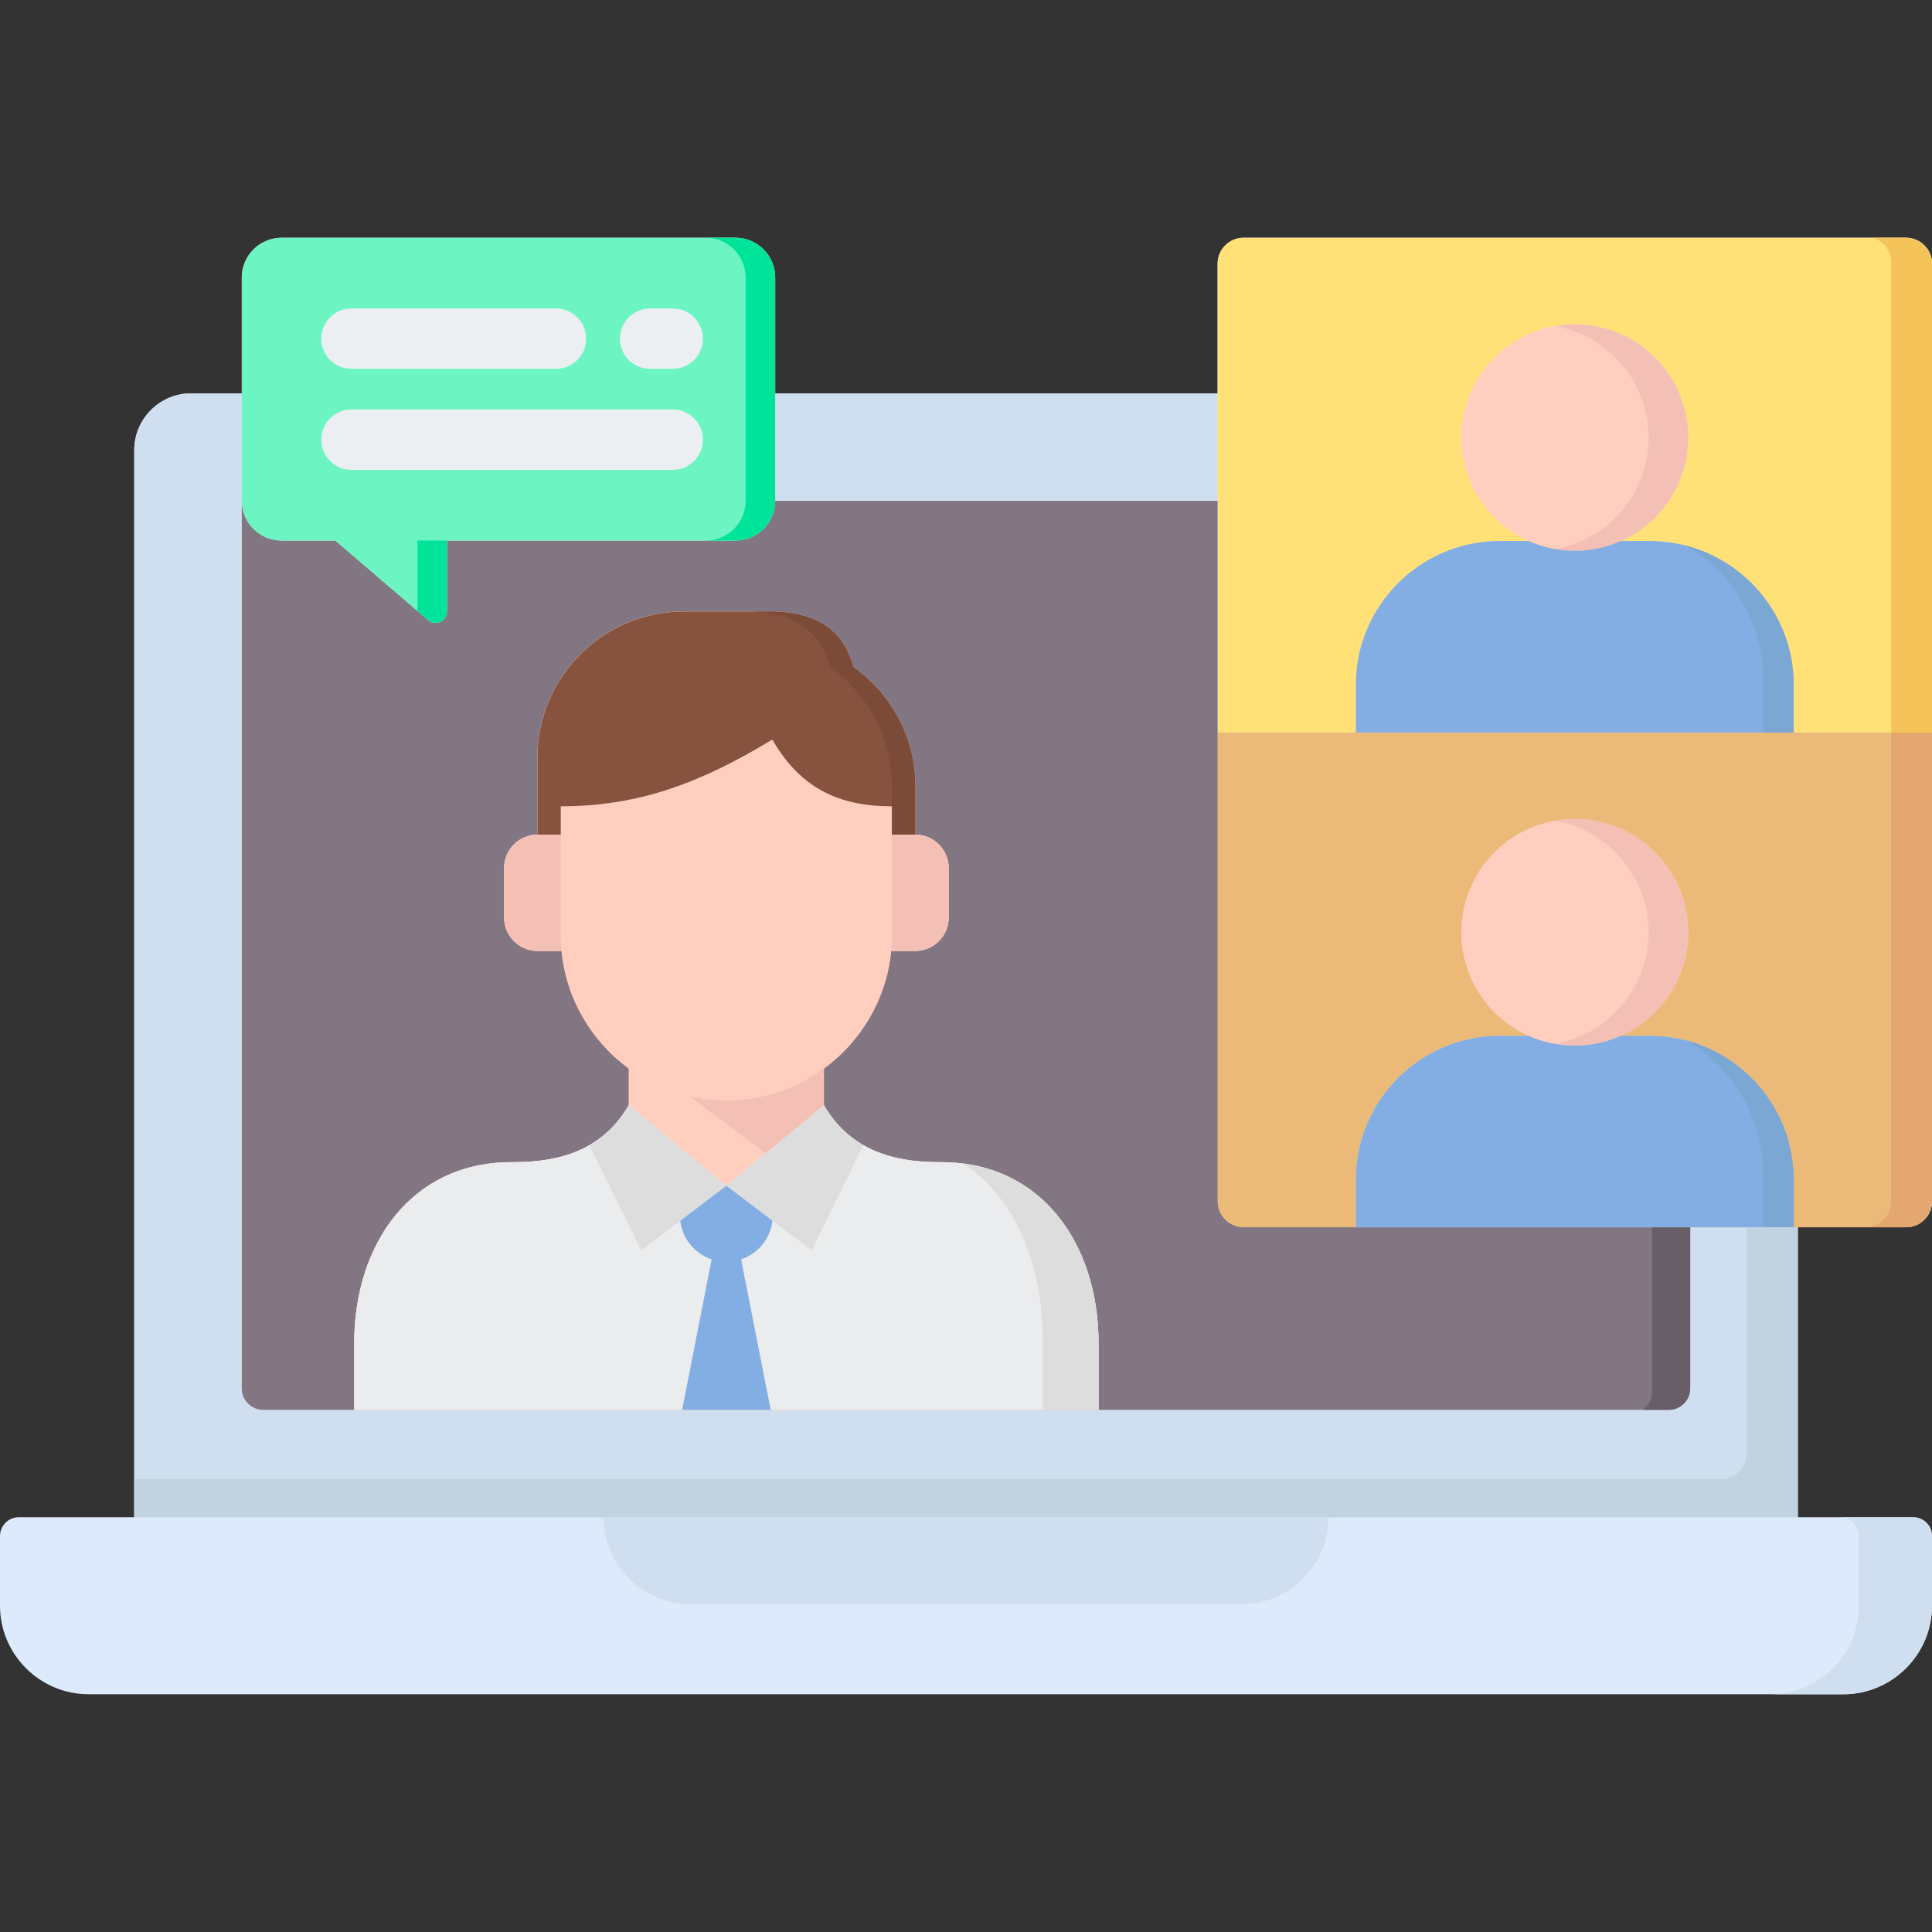 <svg xmlns="http://www.w3.org/2000/svg" xmlns:xlink="http://www.w3.org/1999/xlink" xmlns:svgjs="http://svgjs.com/svgjs" width="512" height="512" x="0" y="0" viewBox="0 0 512 512" style="enable-background:new 0 0 512 512" xml:space="preserve"><rect x="0" y="0" width="512" height="512" fill="#333333" stroke="none"/><g><path fill="#DDEAFB" d="M505.12 325.23c3.77 0 6.88-3.07 6.88-6.87V69.88c0-3.78-3.09-6.87-6.87-6.87H329.55c-3.78 0-6.87 3.09-6.87 6.87v34.37H205.44V73.56c0-5.83-4.72-10.55-10.55-10.55H74.63c-5.83 0-10.55 4.72-10.55 10.55v30.68H50.65c-8.31 0-15.07 6.78-15.07 15.05v282.79H5c-2.76 0-5 2.24-5 5v18.47c0 12.89 10.56 23.44 23.47 23.44H488.5c12.93 0 23.5-10.55 23.5-23.44v-18.47c0-2.76-2.24-5-5-5h-30.58v-76.86h28.7z" data-original="#ddeafb"></path><path fill="#D0DFEF" d="M329.53 325.23c-3.77 0-6.85-3.07-6.85-6.87V104.24H205.44v28.49c0 5.79-4.74 10.52-10.56 10.52h-76.43v18.82c0 2.56-3.01 3.95-4.95 2.28l-24.63-21.1H74.64c-5.82 0-10.56-4.73-10.56-10.52v-28.49H50.65c-8.31 0-15.07 6.78-15.07 15.05v282.79h440.84v-76.86H329.53z" data-original="#d0dfef"></path><path fill="#ECBA78" d="M322.68 194.12v124.24c0 3.8 3.07 6.87 6.85 6.87h175.59c3.77 0 6.88-3.07 6.88-6.87V194.12z" data-original="#ecba78"></path><path fill="#FFE177" d="M505.12 63.01H329.53c-3.77 0-6.85 3.1-6.85 6.87v124.24H512V69.88c0-3.77-3.1-6.87-6.88-6.87z" data-original="#ffe177"></path><path fill="#ECBA78" d="M322.68 194.12v124.24c0 3.8 3.07 6.87 6.85 6.87h175.59c3.77 0 6.88-3.07 6.88-6.87V194.12z" data-original="#ecba78"></path><path fill="#E3A76F" d="M501.19 194.12v124.24c0 3.71-2.95 6.71-6.59 6.87h10.53c3.77 0 6.88-3.07 6.88-6.87V194.12z" data-original="#e3a76f"></path><path fill="#F4C45B" d="M505.12 63.01h-8.67c2.73.91 4.73 3.5 4.73 6.53v124.58H512V69.88c0-3.77-3.1-6.87-6.88-6.87z" data-original="#f4c45b"></path><path fill="#837683" d="M329.53 325.23c-3.77 0-6.85-3.07-6.85-6.87V132.74H205.44c0 5.79-4.74 10.52-10.56 10.52h-76.43v18.82c0 2.56-3.01 3.95-4.95 2.28l-24.63-21.1H74.64c-5.82 0-10.56-4.73-10.56-10.52v235.25c0 3.1 2.55 5.64 5.65 5.64h372.54c3.1 0 5.62-2.54 5.65-5.64v-42.75H329.53z" data-original="#837683"></path><g fill="#FFCEBF"><path d="M437.56 143.37h-7.99c10.5-4.68 17.82-15.19 17.82-27.41 0-16.6-13.46-30.01-30.05-30.01-16.62 0-30.08 13.41-30.08 30.01 0 12.22 7.32 22.73 17.83 27.41h-7.97c-20.83.18-37.8 17.21-37.8 38.05v12.71h116.02v-12.71c0-20.83-16.97-37.87-37.78-38.05zM437.56 274.5h-7.99c10.5-4.68 17.82-15.19 17.82-27.41 0-16.6-13.46-30.04-30.05-30.04-16.62 0-30.08 13.44-30.08 30.04 0 12.22 7.32 22.73 17.83 27.41h-7.97c-20.83.15-37.8 17.21-37.8 38.05v12.68h116.02v-12.68c0-20.84-16.97-37.91-37.78-38.05zM249.47 307.99c-9.28 0-23.15-1.26-31.13-15.11v-9.7c9.85-7.21 16.61-18.42 17.82-31.18h6.41c4.86 0 8.84-3.97 8.84-8.83v-13.15c0-4.85-3.98-8.83-8.84-8.83v-12.86c0-12.98-6.53-24.55-16.44-31.56-2.43-9.09-8.75-14.7-22.3-14.7h-22.68c-21.3 0-38.71 17.39-38.71 38.66v20.46c-4.89 0-8.84 3.97-8.84 8.83v13.15c0 4.85 3.95 8.83 8.84 8.83h6.38c1.22 12.76 7.97 23.96 17.82 31.18v9.71c-7.99 13.85-21.86 15.11-31.13 15.11-26.39 0-41.64 21.57-41.64 47.96v17.68h197.24v-17.68c0-26.4-15.24-47.97-41.64-47.97z" fill="#FFCEBF" data-original="#ffcebf"></path><path d="M249.47 307.99c-9.28 0-23.15-1.26-31.13-15.11v-9.7c9.85-7.21 16.61-18.42 17.82-31.18h6.41c4.86 0 8.84-3.97 8.84-8.83v-13.15c0-4.85-3.98-8.83-8.84-8.83v-12.86c0-12.98-6.53-24.55-16.44-31.56-2.43-9.09-8.75-14.7-22.3-14.7h-22.68c-21.3 0-38.71 17.39-38.71 38.66v20.46c-4.89 0-8.84 3.97-8.84 8.83v13.15c0 4.85 3.95 8.83 8.84 8.83h6.38c1.22 12.76 7.97 23.96 17.82 31.18v9.71c-7.99 13.85-21.86 15.11-31.13 15.11-26.39 0-41.64 21.57-41.64 47.96v17.68h197.24v-17.68c0-26.4-15.24-47.97-41.64-47.97z" fill="#FFCEBF" data-original="#ffcebf"></path></g><path fill="#D0DFEF" d="M507 402.09h-19.4c2.76 0 5 2.24 5 5v18.47c0 12.89-10.56 23.44-23.5 23.44h19.4c12.93 0 23.5-10.55 23.5-23.44v-18.47c0-2.76-2.24-5-5-5zM159.94 402.09h192.12c0 12.68-10.39 23.06-23.09 23.06H183.02c-12.69 0-23.08-10.38-23.08-23.06z" data-original="#d0dfef"></path><path fill="#6CF5C2" d="M194.87 63.01H74.64c-5.81 0-10.56 4.75-10.56 10.56v59.16c0 5.79 4.74 10.52 10.56 10.52h14.22l24.63 21.1c1.95 1.67 4.95.28 4.95-2.28v-18.82h76.43c5.82 0 10.56-4.73 10.56-10.52V73.56c.01-5.82-4.73-10.55-10.56-10.55z" data-original="#6cf5c2"></path><path fill="#00E499" d="m110.63 161.9 2.86 2.45c1.95 1.67 4.95.28 4.95-2.28v-18.82h-7.82v18.65zM194.87 63.01h-7.82c5.82 0 10.56 4.73 10.56 10.55v59.18c0 5.79-4.74 10.52-10.56 10.52h7.82c5.82 0 10.56-4.73 10.56-10.52V73.56c.01-5.82-4.73-10.55-10.56-10.55z" data-original="#00e499"></path><path fill="#ECEFF1" d="M178.28 97.75h-6c-4.42 0-8-3.58-8-8s3.58-8 8-8h6c4.42 0 8 3.58 8 8s-3.58 8-8 8zm-30.95 0H93.14c-4.42 0-8-3.58-8-8s3.58-8 8-8h54.19c4.42 0 8 3.58 8 8s-3.58 8-8 8zM178.28 124.52H93.14c-4.42 0-8-3.58-8-8s3.58-8 8-8h85.15c4.42 0 8 3.58 8 8s-3.59 8-8.01 8z" data-original="#eceff1"></path><path fill="#EBECED" d="M93.87 373.62v-17.68c0-26.39 15.24-47.96 41.64-47.96 9.28 0 23.15-1.26 31.13-15.11l25.87 21.36 25.84-21.36c7.99 13.85 21.86 15.11 31.13 15.11 26.39 0 41.64 21.57 41.64 47.96v17.68z" data-original="#ebeced"></path><path fill="#DDDDDD" d="M156.22 303.49c3.89-2.25 7.55-5.61 10.42-10.61l25.87 21.36 25.84-21.36c2.87 5 6.53 8.36 10.42 10.61l-13.66 27.88-22.59-17.12-22.62 17.12z" data-original="#dddddd"></path><path fill="#87523E" d="M242.57 221.19v-12.86c0-12.98-6.53-24.55-16.44-31.56-2.43-9.09-8.75-14.7-22.3-14.7h-22.68c-21.3 0-38.71 17.39-38.71 38.66v20.46h6.17v-7.51c21.18 0 37.63-6.55 56.06-17.68 7.43 12.86 17.61 17.68 31.69 17.68v7.51z" data-original="#87523e"></path><path fill="#7C4B37" d="M226.13 176.78c-2.43-9.09-8.75-14.7-22.3-14.7h-6.21c13.55 0 19.87 5.61 22.3 14.7 9.92 7.01 16.44 18.59 16.44 31.56v12.86h6.2v-12.86c.01-12.98-6.52-24.55-16.43-31.56z" data-original="#7c4b37"></path><path fill="#82AEE3" d="m204.24 373.62-7.84-39.89a12.31 12.31 0 0 0 8.31-10.23l-12.2-9.26-12.23 9.26a12.31 12.31 0 0 0 8.31 10.23l-7.81 39.89z" data-original="#82aee3"></path><path fill="#685E68" d="M437.79 325.23v43.76a5.712 5.712 0 0 1-2.43 4.63h6.91c3.1 0 5.62-2.54 5.65-5.64v-42.75z" data-original="#685e68"></path><g fill="#F4C0B5"><path d="M148.61 247.85V221.2h-6.17c-4.89 0-8.84 3.97-8.84 8.83v13.15c0 4.85 3.95 8.83 8.84 8.83h6.38c-.13-1.38-.21-2.76-.21-4.16zM242.57 221.19h-6.2v26.65c0 1.4-.07 2.78-.2 4.15h6.41c4.86 0 8.84-3.97 8.84-8.83v-13.15c-.01-4.84-3.99-8.82-8.85-8.82z" fill="#F4C0B5" data-original="#f4c0b5"></path></g><path fill="#F4C0B5" d="M218.34 292.88v-9.7c-7.26 5.32-16.2 8.47-25.84 8.47-3.34 0-6.6-.39-9.73-1.1l20.17 15.05z" data-original="#f4c0b5"></path><path fill="#DDDDDD" d="M255.25 308.36c13.57 8.74 21.07 26.36 21.07 46.59v18.67h14.8v-17.68c-.01-24.39-13.05-44.66-35.87-47.58z" data-original="#dddddd"></path><path fill="#F4C0B5" d="M417.34 85.95c-1.79 0-3.54.16-5.25.46 14.09 2.47 24.81 14.74 24.81 29.55 0 14.78-10.72 27.07-24.81 29.55 1.7.3 3.46.46 5.25.46 16.59 0 30.05-13.44 30.05-30.01 0-16.6-13.46-30.01-30.05-30.01zM417.34 217.05c-1.79 0-3.54.17-5.25.46 14.09 2.48 24.81 14.77 24.81 29.58 0 14.78-10.72 27.07-24.81 29.55 1.7.3 3.46.46 5.25.46 16.59 0 30.05-13.44 30.05-30.01 0-16.6-13.46-30.04-30.05-30.04z" data-original="#f4c0b5"></path><path fill="#82AEE3" d="M437.56 143.37h-7.99c-3.74 1.67-7.87 2.6-12.23 2.6s-8.51-.93-12.25-2.6h-7.97c-20.83.18-37.8 17.21-37.8 38.05v12.71h116.02v-12.71c0-20.83-16.97-37.87-37.78-38.05zM437.56 274.5h-7.99c-3.74 1.67-7.87 2.6-12.23 2.6s-8.51-.93-12.25-2.6h-7.97c-20.83.15-37.8 17.21-37.8 38.05v12.68h116.02v-12.68c0-20.84-16.97-37.91-37.78-38.05z" data-original="#82aee3"></path><path fill="#7AA7D3" d="M446.65 144.56c12.26 6.75 20.69 20.38 20.69 36.03v13.55h8v-12.71c0-17.71-12.25-32.66-28.69-36.87zM446.74 275.7c12.2 6.78 20.59 20.39 20.59 36.01v13.52h8v-12.68c.01-17.67-12.19-32.62-28.59-36.85z" data-original="#7aa7d3"></path><path fill="#C1D3E0" d="M462.99 325.23v59.66c0 3.92-3.18 7.1-7.1 7.1H35.58v10.1h440.84v-76.86z" data-original="#c1d3e0"></path></g></svg>